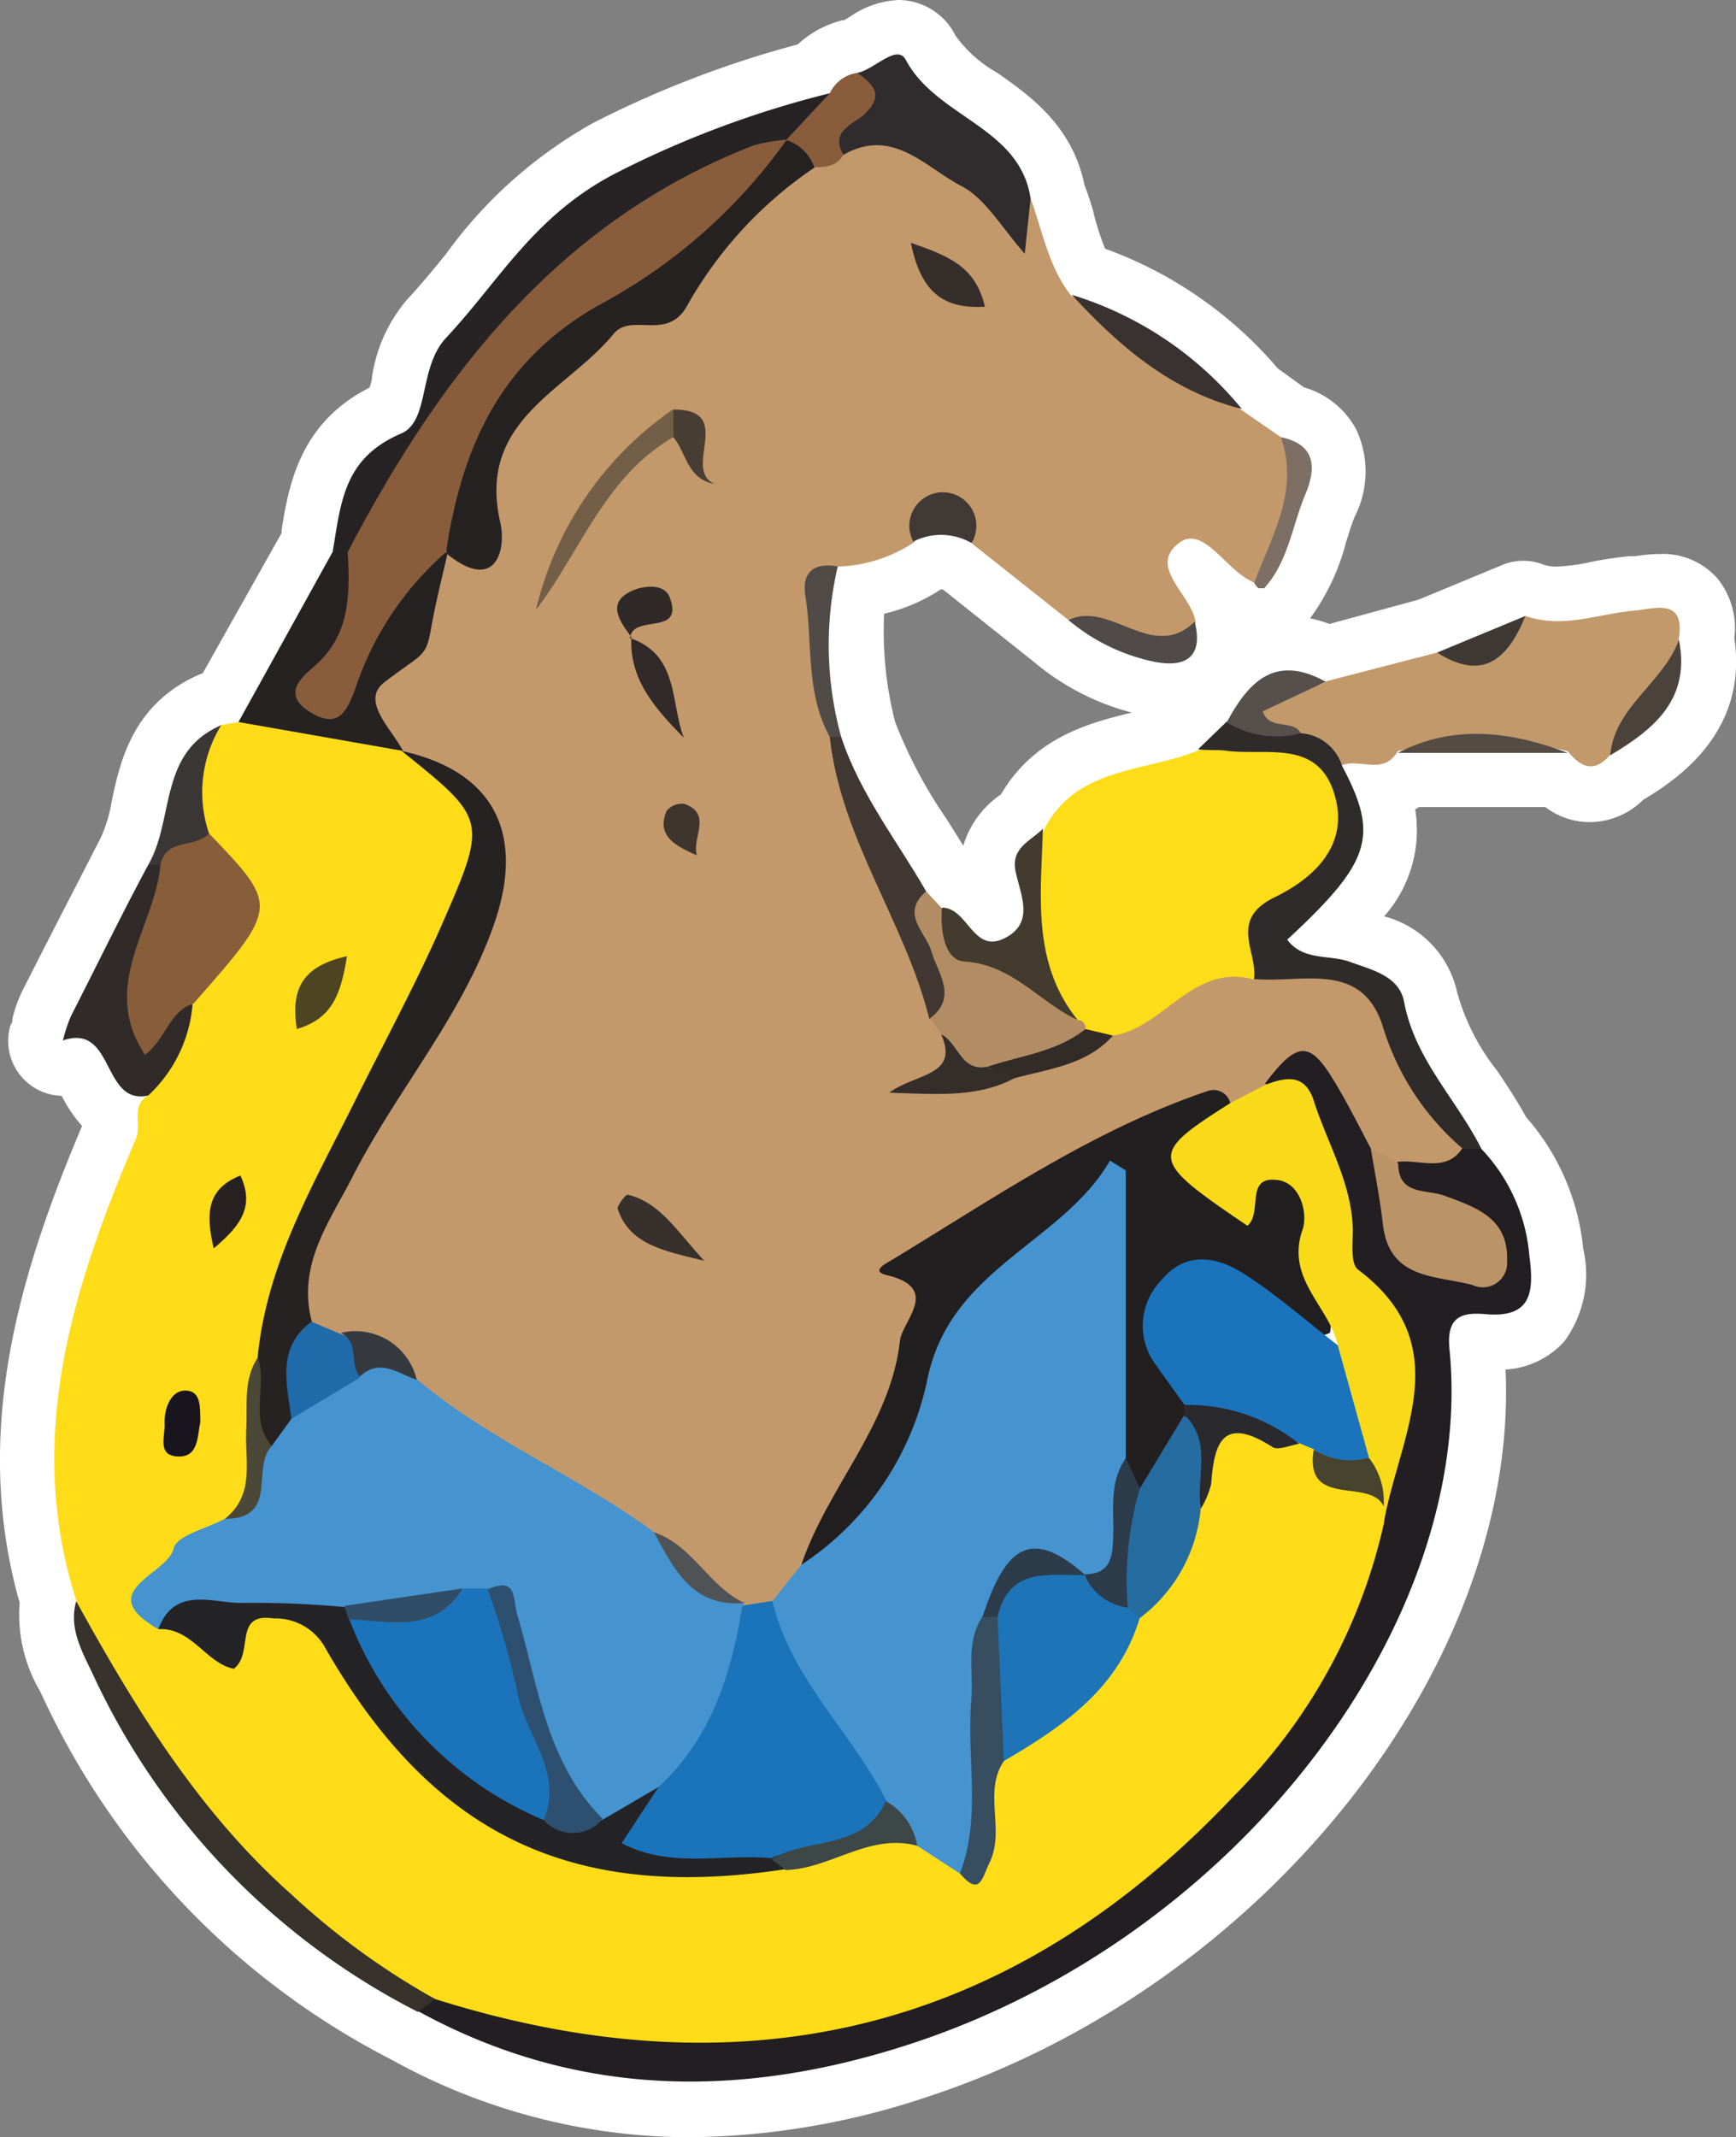 <svg xmlns="http://www.w3.org/2000/svg" viewBox="0 0 71.49 87.99"><rect x="0" y="0" width="71.49" height="87.99" fill="#808080" stroke="none"/><defs><style>.cls-1{fill:#fff;}.cls-2{fill:#c3996b;}.cls-3{fill:#fedd18;}.cls-4{fill:#221e21;}.cls-5{fill:#fddc18;}.cls-6{fill:#c2996b;}.cls-7{fill:#272324;}.cls-8{fill:#302b2b;}.cls-9{fill:#262222;}.cls-10{fill:#302c2e;}.cls-11{fill:#37322b;}.cls-12{fill:#b28d64;}.cls-13{fill:#302b29;}.cls-14{fill:#413833;}.cls-15{fill:#433b2e;}.cls-16{fill:#393231;}.cls-17{fill:#895d3c;}.cls-18{fill:#3c3737;}.cls-19{fill:#514b48;}.cls-20{fill:#56504d;}.cls-21{fill:#7d6f63;}.cls-22{fill:#504a48;}.cls-23{fill:#4b423c;}.cls-24{fill:#544b44;}.cls-25{fill:#403936;}.cls-26{fill:#3f3936;}.cls-27{fill:#4594d0;}.cls-28{fill:#221f21;}.cls-29{fill:#1b74ba;}.cls-30{fill:#f8da19;}.cls-31{fill:#ba9367;}.cls-32{fill:#735e48;}.cls-33{fill:#206ba9;}.cls-34{fill:#362e2b;}.cls-35{fill:#38302c;}.cls-36{fill:#342d2a;}.cls-37{fill:#312a29;}.cls-38{fill:#2f2928;}.cls-39{fill:#493e33;}.cls-40{fill:#322b28;}.cls-41{fill:#505355;}.cls-42{fill:#3f352e;}.cls-43{fill:#363a3f;}.cls-44{fill:#1b74bb;}.cls-45{fill:#242326;}.cls-46{fill:#1d74b7;}.cls-47{fill:#875d3a;}.cls-48{fill:#256ca1;}.cls-49{fill:#364e60;}.cls-50{fill:#2a292e;}.cls-51{fill:#3d4747;}.cls-52{fill:#4d4422;}.cls-53{fill:#18151e;}.cls-54{fill:#4b4838;}.cls-55{fill:#47432c;}.cls-56{fill:#272221;}.cls-57{fill:#2d3c4b;}.cls-58{fill:#2e5070;}.cls-59{fill:#304d67;}</style></defs><title>Asset 12</title><g id="Layer_2" data-name="Layer 2"><g id="SCSD2_Dropdown" data-name="SCSD2 Dropdown"><path class="cls-1" d="M71.42,26.28a3.25,3.25,0,0,0-.7-2.47,3,3,0,0,0-2.37-1,6.54,6.54,0,0,0-1,.09l-.25,0a15.32,15.32,0,0,0-1.59.24,8.28,8.28,0,0,1-1.4.19,1.67,1.67,0,0,1-.57-.09,2.25,2.25,0,0,0-1.62,0l-3.5,1.45-3.67,1a5.4,5.4,0,0,0-.8-.23,9.14,9.14,0,0,0,1.48-3.13c.12-.38.23-.75.36-1.06a4.09,4.09,0,0,0,.06-3.59,3.56,3.56,0,0,0-2.15-1.73l-1.08-.78a16.9,16.9,0,0,0-7.11-4.93A10.33,10.33,0,0,1,45,8.62c-.11-.35-.22-.7-.34-1-.5-2.47-2.3-3.72-3.62-4.64a5.32,5.32,0,0,1-1.69-1.51A2.64,2.64,0,0,0,37,0a3.8,3.8,0,0,0-2,.69l-.23.14-.06,0a4.21,4.21,0,0,0-1.86,1,42.51,42.51,0,0,0-8.4,3.22,18.72,18.72,0,0,0-6.07,5.39c-.54.67-1.06,1.3-1.62,1.9a6.33,6.33,0,0,0-1.44,3.18c0,.13-.06.3-.1.44-2.9,1.46-3.33,4.07-3.62,5.83l0,.15L8.35,27.72l-.18.07C5.46,29,4.95,31.36,4.61,32.94a6,6,0,0,1-.45,1.53l-.05.1-.78,1.52c-.81,1.57-1.61,3.13-2.41,4.71a5.65,5.65,0,0,0-.41,1.15c0,.08,0,.16-.07.24a2.26,2.26,0,0,0,2.1,2.93,5.59,5.59,0,0,0,.84,1.24C.83,52.39-1.19,58.94.81,66a6.19,6.19,0,0,0,.82,3.6l.14.29A31.83,31.83,0,0,0,16.13,84.81,25.36,25.36,0,0,0,28.42,88a31.55,31.55,0,0,0,9.79-1.67C52.11,81.76,62.55,68.51,62,56.39a3.53,3.53,0,0,0,2.42-1.16,4.65,4.65,0,0,0,.78-3.8A9.66,9.66,0,0,0,62.85,46c-.38-.69-.79-1.31-1.2-1.92A9,9,0,0,1,60,40.83a4.15,4.15,0,0,0-3-3.1,5.35,5.35,0,0,0,1.28-4.4l.15-.1,5.21,0a3,3,0,0,0,1.84.62h0a3.14,3.14,0,0,0,2.19-.92C69.05,32.11,72,30.14,71.42,26.28Zm-28.81,1a10.23,10.23,0,0,0,4,2.06c-1.73.42-4,1-5.39,3.37h0a3.9,3.9,0,0,0-1.55,2.11l-.69-1.1a19.29,19.29,0,0,1-2.12-4,15,15,0,0,1-.45-4.45,7.26,7.26,0,0,0,2.33-1l.09,0h0Z"/><path class="cls-2" d="M42.44,8.17c.5,1.35.73,2.81,1.67,4,2.42,1.45,4.55,3.33,7,4.7L52.75,18c1.51,2.33.05,4.12-1.1,6l-.25-.14c-1-.55-1.89-2.22-2.84-1.51-1.32,1,.52,2.13.68,3.28-.52,1.3-1.47,1.26-2.58.87-.87-.31-1.58-1.08-2.62-.94l-4-3.17c-.77-1.43-1.57-1.42-2.4-.06a6,6,0,0,1-3.16,1c-1.83,2.28-.41,4.59,0,6.88.25,2.76,2.08,4.88,3,7.35.52,1.34,1.07,2.66,1.52,4a7.81,7.81,0,0,1,.32,1.25c.11,1.21-.35,1.9-1.24,1.84a26.44,26.44,0,0,0,3.46-.8,24.69,24.69,0,0,0,4.26-1.78c1.92-1,3.59-2.72,6-2.55,3,.2,5.62.79,6.42,4.36.31,1.38,1.61,2.33,2.41,3.51-.5,1.41-1.68,1.13-2.75,1.11a3.43,3.43,0,0,1-1.6-.74,11.15,11.15,0,0,1-1.71-2.52c-.55-.83-1.21-1.49-2.16-.41a2.28,2.28,0,0,1-2,1c-3.83.41-6.78,2.79-10,4.56-1.46.81-3,1.34-2.6,4,.37,2.35-1.22,4.82-2.55,7a24.47,24.47,0,0,0-1.63,2.76,4.87,4.87,0,0,1-1.53,1.92,2,2,0,0,1-1.19.28,3,3,0,0,1-.78-.24c-1.36-.63-2.28-1.85-3.55-2.6-3.23-2.18-7-3.57-9.79-6.41a3.61,3.61,0,0,0-2.9-1.69,2.54,2.54,0,0,1-1.7-1.15c-.58-1.75.34-3.21,1-4.7,1.49-3.5,4-6.44,5.65-9.82s2-6.79-1.93-8.3a4,4,0,0,1-.71-.43c-1-1.37-2.81-2.79.39-3.82.46-.15.39-1.21.49-1.87a3.42,3.42,0,0,1,1.33-2.72c1.18.19,1.64-.47,1.48-1.49-.6-3.89,1.95-5.81,4.72-7.5A17.51,17.51,0,0,0,30.72,8.2a5.56,5.56,0,0,1,2.34-1.69,11.73,11.73,0,0,0,1.43-.73c2-.82,4.44,0,6.37,2.2C41.44,8.66,41.78,9.17,42.44,8.17Z"/><path class="cls-3" d="M9.07,29.86l.75-.13c2.48-.81,4.67,0,6.78,1.22l0,0c3.55,1.65,4.16,3,2.71,6.62a72.7,72.7,0,0,1-4.16,8.35,29.45,29.45,0,0,0-3.84,10.3c-.73,2,.2,4.22-1,6.12-.66,1-1.83,1.32-2.63,2.11C7,65.06,6,65.77,7.48,66.61a2,2,0,0,0,2.63-.05,2.27,2.27,0,0,1,3.69.78c3.8,7.88,10.55,9.57,18.44,9,1.7-.15,3.24-1.21,5-1a11.7,11.7,0,0,1,2.15.84c1.92-.78.13-3,1.55-4,2.14-1.74,4.28-3.48,5.64-6a10.87,10.87,0,0,0,2.32-4.7c.91-3.36.91-3.36,4.34-2.66a2.91,2.91,0,0,1,.79.38c.72,1.31,2.41,1.43,3.25,2.62a2.7,2.7,0,0,1,.26.86c-.82,6.07-4.42,10.6-8.84,14.26-9,7.5-19.24,10.16-30.63,5.79C11,79,5.85,73.54,3.14,65.9,1,59.19,3,53,5.59,46.9c.26-.6-.22-1.37.51-1.79a13.79,13.79,0,0,1,1.22-3.84,3.38,3.38,0,0,1,.3-.49C10,37.45,10,37.45,7.89,34A4.58,4.58,0,0,1,9.07,29.86Z"/><path class="cls-4" d="M17.92,82.31c12.68,4,23.72,1.37,32.88-8.35A22.91,22.91,0,0,0,57,62.68a40.6,40.6,0,0,1,.27-4.58c.17-1.77.1-3.49-1.31-4.87a5.26,5.26,0,0,1-1.08-3c-.44-2.11-1-4.15-2.78-5.62,1.23-1.64,1.77-1.75,2.64-.42.64,1,1.13,2,1.69,3.06.85,1.19.95,2.75,1.84,3.9a2.15,2.15,0,0,0,2.09.75.49.49,0,0,0,.43-.62c-.17-.76-.87-1-1.43-1.32-.8-.52-2.59-.24-1.81-2.12.9-.12,2,.46,2.67-.56a.46.46,0,0,1,.76,0,7.25,7.25,0,0,1,2,4.42c.19,1.45.13,2.58-1.8,2.41-1-.09-1.62.11-1.49,1.43,1.1,11.08-8.54,24.14-22.17,28.61-6.93,2.27-13.74,2.25-20.3-1.34C17.17,82.28,17.36,82,17.92,82.31Z"/><path class="cls-5" d="M51.63,40.33c-2.51-.69-3.7,2-5.8,2.31a1.51,1.51,0,0,1-1.38.14,2.71,2.71,0,0,1-1-1c-1.43-2.46-1.24-5-.46-7.61,1.33-2.63,4.16-2.36,6.38-3.28a4.4,4.4,0,0,1,4.66,0,3.42,3.42,0,0,1,.15,5.64A7.75,7.75,0,0,0,51.63,40.33Z"/><path class="cls-6" d="M54.58,28.06l4.6-1.19a3.48,3.48,0,0,0,3.64-1.51c1.53.54,3-.09,4.5-.22.82-.07,2.1-.55,1.81,1.19-.2,2-2,3.14-2.83,4.76-.66.76-1.21.5-1.74-.16a15.27,15.27,0,0,0-7,0c-.57,1-1.54.3-2.28.57-.72-.34-1.41-.75-2.14-1.07s-1.49-.23-1.44-1.12c0-.61.67-.89,1.22-1.07S54.07,28.45,54.58,28.06Z"/><path class="cls-7" d="M13.7,22.72c.34-2,.43-3.85,2.82-4.87,1.19-.51.7-2.71,1.85-3.94C20.6,11.53,22,8.84,25.44,7.09a41,41,0,0,1,8.73-3.25c.34,1.28-.84,1.5-1.45,2.13a5,5,0,0,1-.71.4C28.84,8,25.59,9.49,22.81,11.79a12.15,12.15,0,0,0-3.56,4.49c-1.12,2.6-3.18,4.48-4.8,6.7A.91.91,0,0,1,13.7,22.72Z"/><path class="cls-8" d="M53.57,30.19a1.92,1.92,0,0,1,1.7,1.35c1.53,2.89,1.2,3.94-2.26,7.15.66.89,1.74.6,2.6.92s2,.56,2.21,1.63c.44,2.38,2.15,4,3.19,6.07l-.76,0a10.7,10.7,0,0,1-3.29-5c-.85-2.8-3.37-1.81-5.32-2,.16-1.13-1.06-2.43.84-3.36,1.63-.79,3.16-2.18,2.44-4.35s-2.81-1.47-4.43-1.69c-.38-.05-.76,0-1.15-.06l1.18-1.14C51.56,29.67,52.53,30.17,53.57,30.19Z"/><path class="cls-9" d="M13.7,22.72l.62,0c1.33,2,.21,3.62-.77,5.3,1.68-1.7,2-4.47,4.54-5.46l.34.23c-.23,1-.5,2.06-.68,3.1-.21,1.21-.36,1-1.92,2.2-1,.77.29,1.91.77,2.83L9.82,29.73Z"/><path class="cls-10" d="M42.44,8.17l-.24,2.28c-1-1.15-1.65-2.3-2.61-2.79-1.47-.76-2.84-2.45-4.86-1.28-1.09.09-.7-.63-.48-1A7.56,7.56,0,0,0,35.31,3c.71-.14,1.64-1.23,2-.52C38.58,4.85,42,5.22,42.44,8.17Z"/><path class="cls-11" d="M17.92,82.31l-.71.53A29.54,29.54,0,0,1,3.82,68.93c-.44-.93-1-1.9-.68-3C5.57,70.34,8.2,74.63,12,78A30.48,30.48,0,0,0,17.92,82.31Z"/><path class="cls-12" d="M44.38,42a.32.32,0,0,1,.32.34c-.89,1.56-2.58,1.48-4,1.94-1.29.16-1.44-1-1.93-1.71l-.5-.65c.52-1.22-.27-2.18-.63-3.22-.28-.78-.88-1.65.5-2l.65.7c.69,1,1.21,2.13,2.77,2.1S43.13,41.51,44.38,42Z"/><path class="cls-13" d="M7.93,41.36A5.76,5.76,0,0,1,6.1,45.11c-1.92.41-1.37-3-3.51-2.27a6.75,6.75,0,0,1,.33-1C4,39.73,5,37.66,6.11,35.6a.52.52,0,0,1,.71.08C7.37,38,5.37,40,6,42.39,6.52,42,6.85,40.93,7.93,41.36Z"/><path class="cls-14" d="M38.14,36.7c-1.09.94,0,1.69.23,2.51s1.11,1.87-.1,2.74c-1-4-3.65-7.42-4.1-11.61.16-.29.32-.27.47,0C35.41,32.68,36.93,34.6,38.14,36.7Z"/><path class="cls-15" d="M44.38,42c-1.58-.73-2.67-2.28-4.66-2.41-.85-.05-1-1.32-.93-2.22,1.07,0,1.27,1.9,2.56,1.27s.67-1.8.47-2.77.64-1.25,1.13-1.75C42.86,36.88,42.49,39.66,44.38,42Z"/><path class="cls-16" d="M51.14,16.84c-2.9-.73-5.05-2.58-7-4.7A14.54,14.54,0,0,1,51.14,16.84Z"/><path class="cls-17" d="M35.31,3c.62.47,1.14.88.29,1.7-.42.41-1.45.68-.87,1.67-.27.48-.72.51-1.19.52a1.6,1.6,0,0,1-1.16-1.13l1.79-1.92A1.49,1.49,0,0,1,35.31,3Z"/><path class="cls-18" d="M6.61,35.6H6.11c1.08-1.87.41-4.63,3-5.74a5.27,5.27,0,0,0-.5,4.46C8.52,35.66,7.41,35.38,6.61,35.6Z"/><path class="cls-19" d="M34.64,30.34h-.47c-1-1.81-.7-3.85-1-5.78-.17-1,.34-1.41,1.33-1.24A14.25,14.25,0,0,0,34.64,30.34Z"/><path class="cls-20" d="M53.57,30.19a3.89,3.89,0,0,1-3.05-.45c.9-1.68,2-2.82,4.07-1.67L52,29.29C52.28,30.1,53.25,29.6,53.57,30.19Z"/><path class="cls-21" d="M51.65,24c.71-1.92,1.87-3.77,1.1-6,1.47.31,1.45,1.3,1,2.37-.54,1.29-.7,2.76-1.69,3.85,0,0-.18,0-.24,0A.89.89,0,0,1,51.65,24Z"/><path class="cls-22" d="M44,25.53c1.74-.83,3.44,1.76,5.2.07.38,1.52-.45,1.9-1.7,1.64A8,8,0,0,1,44,25.53Z"/><path class="cls-23" d="M66.31,31.1c.17-2,2.21-3,2.83-4.76C69.62,28.77,68.16,30,66.31,31.1Z"/><path class="cls-24" d="M57.56,31c2.33-1.2,4.67-.88,7,0Z"/><path class="cls-25" d="M37.61,22.3a1.38,1.38,0,1,1,2.4.06A2.51,2.51,0,0,0,37.61,22.3Z"/><path class="cls-26" d="M62.82,25.36c-.71,1.73-1.71,2.73-3.64,1.51Z"/><path class="cls-27" d="M39.53,77.14,37.77,76a16.72,16.72,0,0,1-1.86-1.65c-1.53-1.78-2.49-3.94-3.93-5.79-.62-.8-1-1.7-.17-2.64L33,64.43a37.75,37.75,0,0,0,5.32-9.86C39.46,51.66,42.44,49.8,45,48c1.71-1.23,2.12.62,2.15,1.86A68.17,68.17,0,0,1,47,60c-.81,1.6.28,3.74-1.41,5.1a2,2,0,0,1-.85.08c-2.68-.82-2.89-.7-3.85,2.29,0,2.53-.44,5-.41,7.56C40.49,75.73,40.72,76.83,39.53,77.14Z"/><path class="cls-27" d="M6.52,67.08c-2.74-1.57.38-2.24.63-3.32.12-.54,1.38-.83,2.12-1.23,1.72-.38,1-2,1.5-3a3,3,0,0,1,.82-1.4,20.13,20.13,0,0,1,3.08-1.95,1.79,1.79,0,0,1,2.5.61c3,2.53,6.65,4,9.77,6.3,1.14,1.11,2,2.53,3.73,2.91l-.09.09c.8,3.41-.78,5.83-3.29,7.86a5,5,0,0,1-2.63,1.15c-1.66-.44-1.89-2-2.48-3.24-.86-1.88-.81-4.1-2.25-5.74a3.45,3.45,0,0,0-1.13-.06,10.92,10.92,0,0,1-5,.58C11.31,65.8,8.93,66.69,6.52,67.08Z"/><path class="cls-28" d="M46.36,60.07V48.19l-.65-.4c-2,3.44-6.64,4.42-7.54,9.1A12.06,12.06,0,0,1,33,64.43c1.08-3.2,3.67-5.75,4.06-9.22.09-.83,1.72-2.17-.55-2.71-.69-.16,0-.49.23-.63,4.21-2.55,8.29-5.36,13-6.95a.71.71,0,0,1,.92.48c0,.64-.67,1-.8,1.52-.29,1.21,0,2.36,1.51,1.66,1.85-.89,2.47.21,2.68,1.47.26,1.6,1,3.14.72,4.83-1.31.56-1.89-.64-2.74-1.16-1.11-.68-2.25-1.43-3.44-.36s-.47,2.13.1,3.17a4.15,4.15,0,0,1,.43,1.08,2.66,2.66,0,0,1,0,.85c-.54,1.18-1,2.42-2.3,3C46,61.2,46.07,60.67,46.36,60.07Z"/><path class="cls-29" d="M27.12,73.58c2.16-2,3-4.65,3.45-7.47l1.24-.19c.75,3.19,3.25,5.39,4.68,8.2.33,1.56-1.07,1.57-1.89,2a20.53,20.53,0,0,1-3,.73c-1.15.06-2.3.07-3.45,0-1,0-2.35.45-2.75-.87S26.41,74.28,27.12,73.58Z"/><path class="cls-30" d="M55.09,55.39c-.35-1.61-2.16-2.72-1.45-4.76.23-.66-.08-2-1.12-2.05-1.23-.12-.53,1.38-1.15,1.89-4.06-2.75-4.08-2.91-.69-5.06l1.45-.75c.9-.34,1.65-.44,2,.75.57,1.73,1.54,3.33,1.58,5.22,0,.57-.1,1.42.22,1.65,4.13,3.11,1.69,6.84,1.06,10.4l0-.61a7.51,7.51,0,0,0-1.17-1.63C55.21,58.81,54.25,57.23,55.09,55.39Z"/><path class="cls-9" d="M12,58.42l-.81,1.12c-1.47-1-.52-2.41-.58-3.65.37-3.88,2.32-7.16,4-10.54,1.21-2.43,2.51-4.82,3.6-7.31,1.88-4.29,1.82-4.32-1.67-7.12,3.74.82,5.12,3.34,3.81,7.12s-4,6.84-5.81,10.37c-.94,1.86-2.32,3.64-1.7,6A9,9,0,0,1,12,58.42Z"/><path class="cls-9" d="M32.38,5.76A1.84,1.84,0,0,1,33.54,6.9a16.79,16.79,0,0,0-5.29,5.77c-.84,1.37-2.27.18-3,1.1-1.92,2.33-5.61,3.53-4.65,7.73.26,1.13-.18,2.9-2.15,1.34l-.06-.09c-.25-3.25,0-6.34,3-8.43,3.84-2.66,7.29-5.81,11.06-8.55Z"/><path class="cls-31" d="M57.58,47.9c0,1.33,1.16,1.06,1.9,1.33,1.3.48,2.65.92,2.58,2.68a1,1,0,0,1-1.42,1c-1.49-.4-3.43-.21-3.69-2.49-.12-1.05-.33-2.1-.5-3.14Z"/><path class="cls-32" d="M27.73,18c-2.84,1.64-3.81,4.7-5.66,7.11a13.92,13.92,0,0,1,5.64-8.25A.78.78,0,0,1,27.73,18Z"/><path class="cls-33" d="M12,58.42c-.19-1.45-.62-2.94.83-4l1.2.51c1,.29,1.1.95.78,1.8Z"/><path class="cls-34" d="M37.51,10c1.61.55,2.67,1,3.05,2.63C38.81,12.73,37.92,12,37.51,10Z"/><path class="cls-35" d="M29,51.91c-1.76-.42-3.08-.69-3.57-2.15,0-.13.33-.59.43-.57C27.2,49.53,27.84,50.66,29,51.91Z"/><path class="cls-36" d="M38.76,42.59c.7.34.79,1.52,1.86,1.34.36.24.9,0,1.18.45-1.5.81-3.11.68-5.18.61C37.71,44.18,39.52,44.32,38.76,42.59Z"/><path class="cls-37" d="M25.91,26.26c2.06.68,1.69,2.65,2.25,4.12C27,29.19,25.91,28,26,26.23Z"/><path class="cls-38" d="M26,26.23c-.52-.69-1.05-1.47.11-1.94.33-.13,1.24-.33,1.48.33.58,1.59-1.53.64-1.64,1.64Z"/><path class="cls-39" d="M27.73,18l0-1.14c2.6,0,.32,2.46,1.7,3.07C28.29,19.72,28.27,18.65,27.73,18Z"/><path class="cls-40" d="M41.8,44.39l-1.18-.45c1.37-.48,2.89-.61,4.08-1.57l1.13.27C44.76,43.85,43.22,44,41.8,44.39Z"/><path class="cls-41" d="M30.66,66c-2.15.2-2.91-1.4-3.73-2.91C28.53,63.62,29.19,65.34,30.66,66Z"/><path class="cls-42" d="M28.7,35.22c-.87-.39-1.69-.79-1.25-1.83a.82.82,0,0,1,.74-.29C29.35,33.52,28.48,34.49,28.7,35.22Z"/><path class="cls-43" d="M14.82,56.68c-.45-.51,0-1.4-.78-1.8a2.59,2.59,0,0,1,3.12,1.93C16.39,56.56,15.65,55.9,14.82,56.68Z"/><path class="cls-44" d="M55.09,55.39,56.37,60c-.92,1-1.62.53-2.27-.33l-.6-.25c-1.56-.59-3.21-.91-4.74-1.6L47.6,56.2a2.68,2.68,0,0,1,.21-3.47c1-1.23,2.28-1,3.39-.3C52.57,53.3,53.8,54.4,55.09,55.39Z"/><path class="cls-45" d="M27.12,73.58l-1.52,2.31c2,1.06,4.14.43,6.17.62.54-.29.62,0,.59.45-8.8,1.35-14.56-1.38-19-9.17a2.33,2.33,0,0,0-2.09-1.15c-1.68-.26-.8,1.43-1.64,2.07C8.5,68.5,7.89,67,6.52,67.08,7.18,65.3,8.73,66,9.92,66a40.43,40.43,0,0,1,4.27.17q.33.24.64.51c2,3.09,4.06,6,7.53,7.61.81.25,1.5.93,2.45.64Z"/><path class="cls-46" d="M46.93,66.63c-.87,2.9-3.16,4.46-5.59,5.88-1.45-1.79-.61-3.8-.57-5.74.4-2.49,1.82-2.9,3.92-1.93l0,0c.46.5,1.17.47,1.7.83A1.87,1.87,0,0,1,46.93,66.63Z"/><path class="cls-47" d="M6.61,35.6c.21-1.1,1.43-.66,2-1.28,2.88,3,2.88,3-.64,7-1,.31-1.15,1.48-2,2.11C4.08,40.56,6.38,38.17,6.61,35.6Z"/><path class="cls-48" d="M46.93,66.63l-.49-.43a5.15,5.15,0,0,1,.5-4.91l1.81-3c1.81,1,.62,2.56.69,3.88A6.35,6.35,0,0,1,46.93,66.63Z"/><path class="cls-49" d="M41.08,66.58q.13,3,.26,5.93c-.87,1.29.07,2.83-.59,4.18-.31.64-.39,1.42-1.22.45.9-2.34.26-4.78.47-7.17.1-1.14-.25-2.35.46-3.41C40.67,66.32,40.88,66.31,41.08,66.58Z"/><path class="cls-50" d="M49.45,62.12c-.21-1.3.5-2.76-.69-3.88q0-.2,0-.39a7.26,7.26,0,0,1,4.74,1.6c-.37.05-.87.29-1.1.13-2-1.28-2.4-.24-2.52,1.51A3.53,3.53,0,0,1,49.45,62.12Z"/><path class="cls-51" d="M32.36,77l-.59-.45c1.51-.92,3.78-.33,4.71-2.39A2.58,2.58,0,0,1,37.77,76C35.82,75.46,34.22,76.94,32.36,77Z"/><path class="cls-52" d="M14.29,39.37c-.25,1.54-.59,2.57-2.07,3C12,40.86,12.31,39.81,14.29,39.37Z"/><path class="cls-53" d="M8.25,58.56c-.13.57-.06,1.45-.93,1.41s-.51-.85-.54-1.36.2-1.29.77-1.35C8.33,57.2,8.23,58,8.25,58.56Z"/><path class="cls-54" d="M10.62,55.89c.4,1.18-.39,2.56.58,3.65-.88.85.32,3-1.94,3,1.25-1,.82-2.37.88-3.64C10.2,57.87,10,56.81,10.62,55.89Z"/><path class="cls-55" d="M54.1,59.69a2.82,2.82,0,0,0,2.27.33,2.91,2.91,0,0,1,.61,2C56.4,60.82,53.7,62.14,54.1,59.69Z"/><path class="cls-56" d="M8.8,51.4c-.35-1.49-.25-2.46,1.1-3C10.46,49.61,10,50.41,8.8,51.4Z"/><path class="cls-17" d="M32.4,5.75a22.45,22.45,0,0,1-7.73,6.81c-4.08,2.3-5.66,5.88-6.3,10.17a12.83,12.83,0,0,0-3.75,5.66c-.33.86-.66,1.66-1.85.93s-.33-1.45.11-1.83c1.56-1.31,1.53-3,1.44-4.76C18.14,15.43,23,9.12,31,6A6.84,6.84,0,0,1,32.4,5.75Z"/><path class="cls-57" d="M46.94,61.28a13.74,13.74,0,0,0-.5,4.91,2.2,2.2,0,0,1-1.78-1.37c1.22,0,1.15-.93,1.19-1.78,0-1-.14-2.06.51-3Z"/><path class="cls-57" d="M41.08,66.58h-.62c1-3.12,2.13-3.58,4.23-1.73C43.23,64.89,41.55,64.48,41.08,66.58Z"/><path class="cls-44" d="M22.39,74.94a14.63,14.63,0,0,1-8-8.25c1.54-.54,3.36,0,4.7-1.28l1,0c1.68,2.66,1.92,5.85,3.17,8.67C23.45,74.58,23,75,22.39,74.94Z"/><path class="cls-58" d="M22.39,74.94c.84-2-.81-3.54-1.1-5.34a33.42,33.42,0,0,0-1.21-4.16c1.28-.55,1,.42,1.25,1.14.85,2.9,1.18,6,3.49,8.31A1.6,1.6,0,0,1,22.39,74.94Z"/><path class="cls-59" d="M19.06,65.4c-1.16,1.89-3,1.34-4.7,1.28l-.18-.56Z"/></g></g></svg>